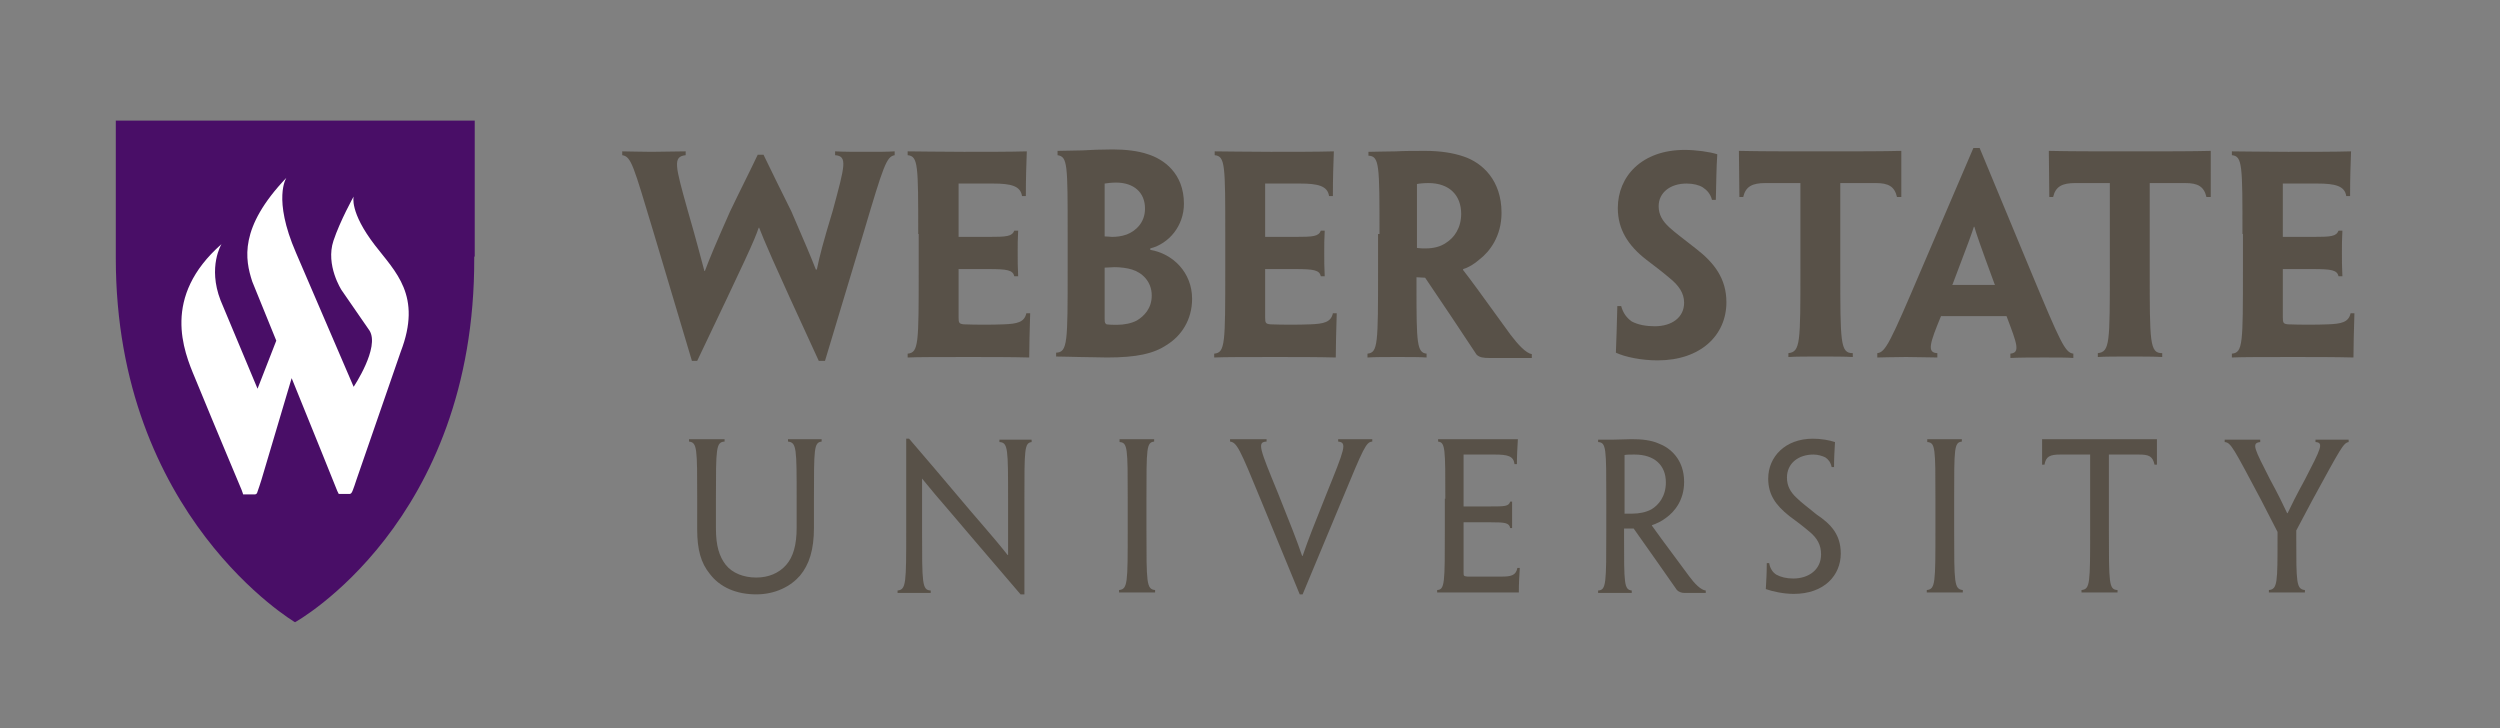 <?xml version="1.0" encoding="utf-8"?>
<!-- Generator: Adobe Illustrator 23.1.1, SVG Export Plug-In . SVG Version: 6.00 Build 0)  -->
<svg version="1.1" id="Layer_1" xmlns="http://www.w3.org/2000/svg" xmlns:xlink="http://www.w3.org/1999/xlink" x="0px" y="0px"
	 viewBox="0 0 520.3 151.6" style="enable-background:new 0 0 520.3 151.6;" xml:space="preserve">
<rect x="0" y="0" width="520.3" height="151.6" fill="#808080" stroke="none"/>
<style type="text/css">
	.st0{fill:#490E67;}
	.st1{fill:#FFFFFF;}
	.st2{fill:#585148;}
</style>
<path class="st0" d="M98.8,53.4V25.1H24.1v28.6c0,53.8,37.3,75.8,37.3,75.8l0,0c0,0,37.5-20.7,37.3-75.9V53.4z"/>
<path class="st1" d="M78,51c-5.3-6.9-4.4-10.1-4.4-10.1s-2.8,5-4.2,9.2c-1.7,5.1,1.7,10.3,1.7,10.3l5.8,8.4
	c2.2,3.5-3.3,11.7-3.3,11.7l-12-27.9c-4.9-11.3-2-15.6-2-15.6C49.7,47.4,51,54,52.5,58.6c0,0,2.2,5.4,5,12.3l-3.9,10l-7.7-18.4
	c-2.7-7,0.2-11.7,0.2-11.7C33.6,61.8,38.2,73,40.6,78.7c5.3,12.9,8.8,21.1,9.7,23.3c0.2,0.5,0.3,0.9,0.3,0.9H53
	c0.2,0,0.4-0.1,0.5-0.3c0.1-0.2,0.9-2.7,0.9-2.7l6.3-21.2c4.1,10.1,9.2,22.7,9.5,23.5c0.2,0.4,0.3,0.6,0.3,0.6c0,0,2.3,0,2.3,0
	c0.1,0,0.3-0.1,0.4-0.3c0.2-0.2,1-2.7,1-2.7l9.2-26.6C87.9,61.5,82.3,56.6,78,51z"/>
<g>
	<path class="st2" d="M171.7,75.1h-1.3c-10.1-21.9-11.3-24.9-12.4-27.7h-0.1c-1,2.9-2.4,5.9-12.8,27.7H144l-8-26.8
		c-4.2-13.9-4.6-15.7-6.5-16v-0.8c1.4,0,3.5,0.1,6.1,0.1c2.5,0,4.6-0.1,7.1-0.1v0.8c-2.7,0.3-2.2,2.1,0.4,11.4
		c2,6.9,2.7,9.8,3.5,12.7h0.1c1.1-2.9,2.1-5.3,5.2-12.3c1.9-4,4.1-8.3,5.8-11.9h1.2c1.7,3.5,3.7,7.6,5.8,11.8
		c2.9,6.7,4,9.3,5.1,12.1h0.2c0.6-2.9,1.3-5.6,3.3-12.2c2.6-9.6,3.1-11.4,0.5-11.6v-0.8c1.8,0.1,4,0.1,6.6,0.1c2.6,0,4.2,0,5.8-0.1
		v0.8c-1.7,0.3-2.3,2.1-6.4,15.9L171.7,75.1z"/>
	<path class="st2" d="M191.1,48.7c0-14.3,0-16.2-2.2-16.4v-0.8c1.9,0,6.5,0.1,11.7,0.1c4.7,0,9.6,0,13.1-0.1
		c-0.1,2.7-0.2,5.4-0.2,9.3h-0.8c-0.3-2.1-2.3-2.6-6-2.6h-7.2v11.1h6.2c3.9,0,4.9-0.1,5.4-1.3h0.8c-0.1,1.6-0.1,3.1-0.1,4.5
		c0,1.7,0,3.2,0.1,5h-0.8c-0.3-1.3-1.5-1.5-5.3-1.5h-6.3v10c0,1.2,0.1,1.4,1.1,1.5c2.7,0.1,5.8,0.1,8.3,0c2.7-0.1,4.3-0.4,4.7-2.3
		h0.8c-0.1,4-0.2,6.5-0.2,9.2c-3.8-0.1-8.2-0.1-12.3-0.1c-5.9,0-11.1,0-13,0.1v-0.8c2.3-0.2,2.3-2.1,2.3-17.5V48.7z"/>
	<path class="st2" d="M248.1,62.2c0,4.3-2.2,7.7-5.3,9.6c-2.7,1.8-6.2,2.6-12.4,2.6c-1.9,0-3.7-0.1-5.8-0.1c-1.2,0-2.9-0.1-4.8-0.1
		v-0.8c2.4-0.1,2.4-2.1,2.4-17.4v-7.4c0-14.3,0-16-2.1-16.3v-0.9c1.3,0,3.7-0.1,5.1-0.1c1.6-0.1,4.1-0.2,6.4-0.2
		c2.6,0,5.3,0.3,7.3,1c3.2,1,7.5,3.9,7.5,10.3c0,4.6-3.1,8.3-7,9.3V52C244.1,52.8,248.1,56.7,248.1,62.2L248.1,62.2z M238.3,43.4
		c0-3.4-2.4-5.4-6-5.4c-0.9,0-1.8,0.1-2.4,0.2v11c0.6,0,1.2,0.1,1.5,0.1c0.9,0,2-0.1,3.1-0.5C236.3,48.1,238.3,46.4,238.3,43.4
		L238.3,43.4z M239.7,61.5c0-3-2.1-4.8-4.1-5.4c-0.9-0.3-2.4-0.5-3.6-0.5c-0.5,0-1.5,0.1-2.1,0.1v10.7c0,0.8,0.1,0.9,0.4,1.1
		c0.7,0.1,1.5,0.1,2.2,0.1c1.4,0,3-0.3,4.1-0.9C238.1,65.8,239.7,64.2,239.7,61.5L239.7,61.5z"/>
	<path class="st2" d="M255,48.7c0-14.3,0-16.2-2.2-16.4v-0.8c1.9,0,6.5,0.1,11.7,0.1c4.7,0,9.6,0,13.1-0.1c-0.1,2.7-0.2,5.4-0.2,9.3
		h-0.8c-0.3-2.1-2.3-2.6-6-2.6h-7.3v11.1h6.2c3.9,0,4.9-0.1,5.4-1.3h0.8c-0.1,1.6-0.1,3.1-0.1,4.5c0,1.7,0,3.2,0.1,5h-0.8
		c-0.3-1.3-1.5-1.5-5.3-1.5h-6.3v10c0,1.2,0.1,1.4,1.1,1.5c2.7,0.1,5.8,0.1,8.3,0c2.7-0.1,4.3-0.4,4.7-2.3h0.8
		c-0.1,4-0.2,6.5-0.2,9.2c-3.8-0.1-8.2-0.1-12.3-0.1c-5.9,0-11.1,0-13,0.1v-0.8c2.3-0.2,2.3-2.1,2.3-17.5V48.7z"/>
	<path class="st2" d="M287.1,48.7c0-14.3,0-16.2-2.3-16.3v-0.8c1.4,0,3.4-0.1,5.7-0.1c1.6-0.1,4.3-0.1,6.1-0.1
		c3.1,0,5.8,0.4,8.1,1.2c3.8,1.3,7.8,4.9,7.8,11.7c0,4.9-2.5,8.1-4.6,9.7c-1,0.9-2.3,1.7-3.4,2v0.2c1.8,2.3,3.3,4.4,9.9,13.5
		c1.6,2.1,3.2,3.8,4.4,4v0.8h-5.1h-3.9c-1,0-1.9-0.1-2.5-0.7c-3.3-5-6.9-10.4-10.7-16c-0.5,0-1.3-0.1-1.8-0.1V60
		c0,11.4,0.1,13.4,2.1,13.6v0.8c-1.3-0.1-3.7-0.1-6-0.1c-2.6,0-4.8,0-6.3,0.1v-0.8c2.2-0.2,2.2-2.1,2.2-17.5V48.7z M304.1,44.5
		c0-3.9-2.5-6.4-6.8-6.4c-1,0-2,0.1-2.4,0.2v13.3c0.6,0.1,1.2,0.1,1.8,0.1c1.7,0,3.2-0.4,4.3-1.2C302.6,49.5,304.1,47.5,304.1,44.5
		L304.1,44.5z"/>
	<path class="st2" d="M359.3,62.9c0,6.9-5.4,12.1-14.3,12.1c-3.4,0-6.8-0.7-8.7-1.6c0.1-2.8,0.2-5.3,0.3-9.7h0.8
		c0.4,1.5,1.2,2.5,2.2,3.2c1.3,0.7,3,1,4.8,1c3.5,0,6.1-1.8,6.1-4.9c0-2-1.1-3.6-3.1-5.2c-1.4-1.2-3-2.4-4.7-3.7
		c-3.9-3-6-6.4-6-10.8c0-6.6,5-12.1,13.9-12.1c2.4,0,5.2,0.4,6.8,0.9c-0.2,3.1-0.2,5.8-0.3,9.5h-0.8c-0.3-1.2-1-2-1.9-2.6
		c-0.8-0.5-2-0.8-3.4-0.8c-3.4,0-5.8,1.9-5.8,4.7c0,1.8,0.8,3.1,2.2,4.4c1.3,1.2,3.1,2.5,5.5,4.4C356.8,54.7,359.3,58,359.3,62.9
		L359.3,62.9z"/>
	<path class="st2" d="M374.8,38.1h-7.4c-2.7,0-4.1,0.7-4.6,2.9H362c0-3.6-0.1-6.9-0.1-9.6c4.5,0.1,9.6,0.1,13.8,0.1h6.2
		c4.7,0,9.8,0,13.8-0.1V41h-0.9c-0.5-2.2-1.8-2.9-4.4-2.9h-7.4v17.9c0,15.4,0,17.5,2.6,17.5v0.8c-1.8-0.1-4.2-0.1-6.7-0.1
		c-2.6,0-5.2,0-6.7,0.1v-0.8c2.5-0.3,2.5-2.1,2.5-17.5V38.1z"/>
	<path class="st2" d="M404,65.7c-2.4,5.8-3,7.7-0.8,7.8v0.9c-2,0-4.3-0.1-6.5-0.1c-2.9,0-4.8,0.1-6,0.1v-0.9c1.7-0.2,2.6-2,9.2-17.5
		l10.8-25.2h1.3l10.5,25.3c6.4,15.4,7.3,17.3,9,17.5v0.9c-1.3-0.1-3.2-0.1-6-0.1c-2.4,0-4.9,0-7.1,0.1v-0.9c2.1-0.2,1.4-2-0.8-7.8
		H404z M415.2,59.3l-0.1-0.2c-3.1-8.4-3.8-10.5-4.2-11.9h-0.1c-0.4,1.3-1.2,3.5-4.4,11.9l-0.1,0.2H415.2z"/>
	<path class="st2" d="M439.3,38.1h-7.4c-2.7,0-4.1,0.7-4.6,2.9h-0.8c0-3.6-0.1-6.9-0.1-9.6c4.5,0.1,9.6,0.1,13.8,0.1h6.1
		c4.7,0,9.8,0,13.8-0.1V41h-0.9c-0.5-2.2-1.8-2.9-4.4-2.9h-7.4v17.9c0,15.4,0,17.5,2.6,17.5v0.8c-1.8-0.1-4.2-0.1-6.7-0.1
		c-2.6,0-5.2,0-6.7,0.1v-0.8c2.5-0.3,2.5-2.1,2.5-17.5V38.1z"/>
	<path class="st2" d="M466.7,48.7c0-14.3,0-16.2-2.2-16.4v-0.8c1.9,0,6.5,0.1,11.7,0.1c4.7,0,9.6,0,13.1-0.1
		c-0.1,2.7-0.2,5.4-0.2,9.3h-0.8c-0.3-2.1-2.3-2.6-6-2.6h-7.2v11.1h6.2c3.9,0,4.9-0.1,5.4-1.3h0.8c-0.1,1.6-0.1,3.1-0.1,4.5
		c0,1.7,0,3.2,0.1,5h-0.8c-0.3-1.3-1.5-1.5-5.3-1.5h-6.3v10c0,1.2,0.1,1.4,1.1,1.5c2.7,0.1,5.8,0.1,8.3,0c2.7-0.1,4.3-0.4,4.7-2.3
		h0.8c-0.1,4-0.2,6.5-0.2,9.2c-3.8-0.1-8.2-0.1-12.3-0.1c-5.9,0-11.1,0-13,0.1v-0.8c2.3-0.2,2.3-2.1,2.3-17.5V48.7z"/>
	<path class="st2" d="M145.1,103.8c0-10.5,0-11.7-1.7-11.9v-0.5c1,0,2.2,0,3.8,0c1.4,0,2.7,0,3.6,0v0.5c-1.8,0.1-1.8,1.4-1.8,11.9
		v6.2c0,3.6,0.7,5.8,2,7.5c1.4,1.8,3.8,2.7,6.4,2.7c2.5,0,4.7-0.9,6.2-2.6c1.5-1.7,2.2-4.2,2.2-7.8v-6c0-10.5,0-11.7-1.8-11.9v-0.5
		c1,0,2.2,0,3.5,0c1.5,0,2.6,0,3.5,0v0.5c-1.6,0.2-1.6,1.4-1.6,11.9v6c0,4.7-1,7.7-2.9,10c-1.9,2.2-5.1,3.9-9.1,3.9
		c-4.2,0-7.6-1.5-9.7-4.3c-1.8-2.2-2.6-5-2.6-9.2V103.8z"/>
	<path class="st2" d="M213,123.7h-0.6c-7.8-9.1-12.4-14.5-15.2-17.8c-1.9-2.2-3.2-3.7-5.3-6.3h0v10.8c0,11.1,0,12.4,1.8,12.5v0.5
		c-1.1,0-2.3,0-3.6,0c-1.5,0-2.4,0-3.3,0v-0.5c1.8-0.2,1.8-1.5,1.8-12.6v-19h0.6c8,9.3,12.6,14.9,15.5,18.2c1.8,2.1,3.1,3.6,5,6h0.1
		v-11.7c0-10.4,0-11.7-1.8-11.8v-0.5c0.9,0,2.2,0,3.4,0c1.4,0,2.4,0,3.3,0v0.5c-1.5,0.2-1.5,1.5-1.5,11.9V123.7z"/>
	<path class="st2" d="M238.6,110.2c0,11.2,0,12.4,1.8,12.6v0.5c-1,0-2.3,0-3.8,0c-1.6,0-2.8,0-3.7,0v-0.5c1.8-0.2,1.8-1.4,1.8-12.6
		v-6.4c0-10.5,0-11.7-1.7-11.8v-0.6c0.9,0,2.1,0,3.6,0c1.3,0,2.7,0,3.6,0v0.5c-1.6,0.2-1.6,1.3-1.6,11.9V110.2z"/>
	<path class="st2" d="M271.1,123.7h-0.6l-8.2-19.9c-4.3-10.5-4.9-11.7-6.3-11.9v-0.5c0.7,0,2,0,3.6,0c1.6,0,3.1,0,4,0v0.5
		c-2,0.1-1.5,1.3,2.4,10.8c2.6,6.5,3.8,9.5,5,13h0.1c1.2-3.5,2.4-6.5,5-13c3.8-9.4,4.3-10.6,2.4-10.8v-0.5c1,0,2.5,0,3.9,0
		c1.4,0,2.6,0,3.2,0v0.5c-1.3,0.1-1.8,1.3-6.2,11.9L271.1,123.7z"/>
	<path class="st2" d="M300.8,103.8c0-10.5,0-11.7-1.5-11.9v-0.5c1.5,0,4.4,0,7.7,0c3.3,0,6.7,0,8.9,0c-0.1,1.7-0.2,3.4-0.2,5.2h-0.5
		c-0.2-1.7-1.4-2-4.2-2h-6.4v10.8h5.6c2.9,0,3.8,0,4.1-1h0.4c0,0.9,0,1.7,0,2.6c0,0.9,0,1.8,0,2.9h-0.4c-0.2-1.1-1.1-1.2-4-1.2h-5.7
		V119c0,0.9,0,0.9,0.8,1h7.1c1.9,0,3-0.2,3.3-1.8h0.5c-0.1,1.5-0.2,3.3-0.2,5.1c-2.4,0-5.8,0-8.8,0c-3.5,0-6.7,0-8.2,0v-0.5
		c1.6-0.1,1.6-1.4,1.6-12.6V103.8z"/>
	<path class="st2" d="M334.3,103.8c0-10.5,0-11.7-1.7-11.8v-0.5c1.1,0,2,0,3.2,0c1.1,0,2.8-0.1,3.8-0.1c2.1,0,4,0.2,5.6,0.9
		c2.4,0.9,5.3,3.3,5.3,8c0,3.9-2.1,6.3-3.8,7.5c-0.9,0.7-2,1.2-2.9,1.5v0.1c0.9,1.3,1.8,2.5,7.8,10.6c1.1,1.5,2.4,2.8,3.4,2.9v0.5
		c-0.9,0-1.7,0-2.7,0c-0.7,0-1.1,0-1.8,0c-0.5,0-1.1-0.2-1.5-0.6c-2.6-3.7-5.3-7.6-9-12.8h-2v1.7c0,9.8,0,11,1.6,11.2v0.5
		c-0.9,0-2.1,0-3.4,0c-1.5,0-2.5,0-3.6,0v-0.5c1.7-0.1,1.7-1.4,1.7-12.6V103.8z M346.7,100.4c0-3.6-2.4-5.8-6.5-5.8
		c-0.8,0-1.7,0-2.1,0.1v12.2c0.4,0,0.9,0,1.6,0c1.5,0,2.9-0.3,4-0.9C345.2,105.1,346.7,103.3,346.7,100.4L346.7,100.4z"/>
	<path class="st2" d="M383.1,115.2c0,4.5-3.4,8.4-9.8,8.4c-2.1,0-4.4-0.5-5.8-1c0.1-1.8,0.2-3.3,0.2-5.4h0.5
		c0.2,1.1,0.7,1.9,1.5,2.4c0.9,0.5,2.1,0.8,3.5,0.8c3.3,0,5.8-1.9,5.8-5c0-1.9-0.7-3.4-2.6-4.9c-1.3-1.1-2.5-2-4-3.1
		c-2.9-2.3-4.4-4.5-4.4-7.8c0-4.5,3.5-8.3,9.3-8.3c1.7,0,3.4,0.3,4.6,0.7c-0.1,1.8-0.2,3.3-0.2,5.2h-0.5c-0.2-1-0.7-1.6-1.3-2
		c-0.6-0.3-1.5-0.6-2.5-0.6c-3.1,0-5.5,1.8-5.5,4.8c0,1.7,0.7,3,2,4.2c1.1,1.1,2.4,2,4.2,3.5C381.1,109.1,383.1,111.3,383.1,115.2
		L383.1,115.2z"/>
	<path class="st2" d="M406.7,110.2c0,11.2,0,12.4,1.8,12.6v0.5c-1,0-2.3,0-3.8,0c-1.6,0-2.8,0-3.7,0v-0.5c1.8-0.2,1.8-1.4,1.8-12.6
		v-6.4c0-10.5,0-11.7-1.7-11.8v-0.6c0.9,0,2.1,0,3.6,0c1.4,0,2.7,0,3.6,0v0.5c-1.6,0.2-1.6,1.3-1.6,11.9V110.2z"/>
	<path class="st2" d="M435,94.6h-6.2c-2.2,0-3,0.4-3.3,2.1H425v-5.3c3.3,0,7.2,0,10.2,0h3.5c3.3,0,7.3,0,10.2,0v5.3h-0.5
		c-0.4-1.8-1.2-2.1-3.3-2.1h-6.2v15.6c0,11.3,0,12.5,1.8,12.6v0.5c-1,0-2.3,0-3.7,0c-1.5,0-2.9,0-3.8,0v-0.5
		c1.8-0.2,1.8-1.3,1.8-12.6V94.6z"/>
	<path class="st2" d="M477.9,110.4v1.4c0,9.5,0,10.8,1.8,11v0.5c-1,0-2.3,0-3.7,0c-1.6,0-3.1,0-3.8,0v-0.5c1.8-0.2,1.8-1.5,1.8-10.9
		v-1.2l-3.5-6.8c-5.7-10.7-6.2-11.8-7.5-11.9v-0.5c0.5,0,1.8,0,3.3,0c1.4,0,2.9,0,4.1,0v0.5c-1.9,0.2-1.2,1.4,2,7.7
		c1.8,3.3,2.8,5.4,3.6,7.1h0.1c0.8-1.7,1.8-3.7,3.6-7c3.3-6.4,4-7.7,2.2-7.8v-0.5c1.3,0,2.5,0,3.9,0c1.4,0,2.4,0,3,0v0.5
		c-1.1,0.2-1.6,1.2-7.5,12L477.9,110.4z"/>
</g>
</svg>
